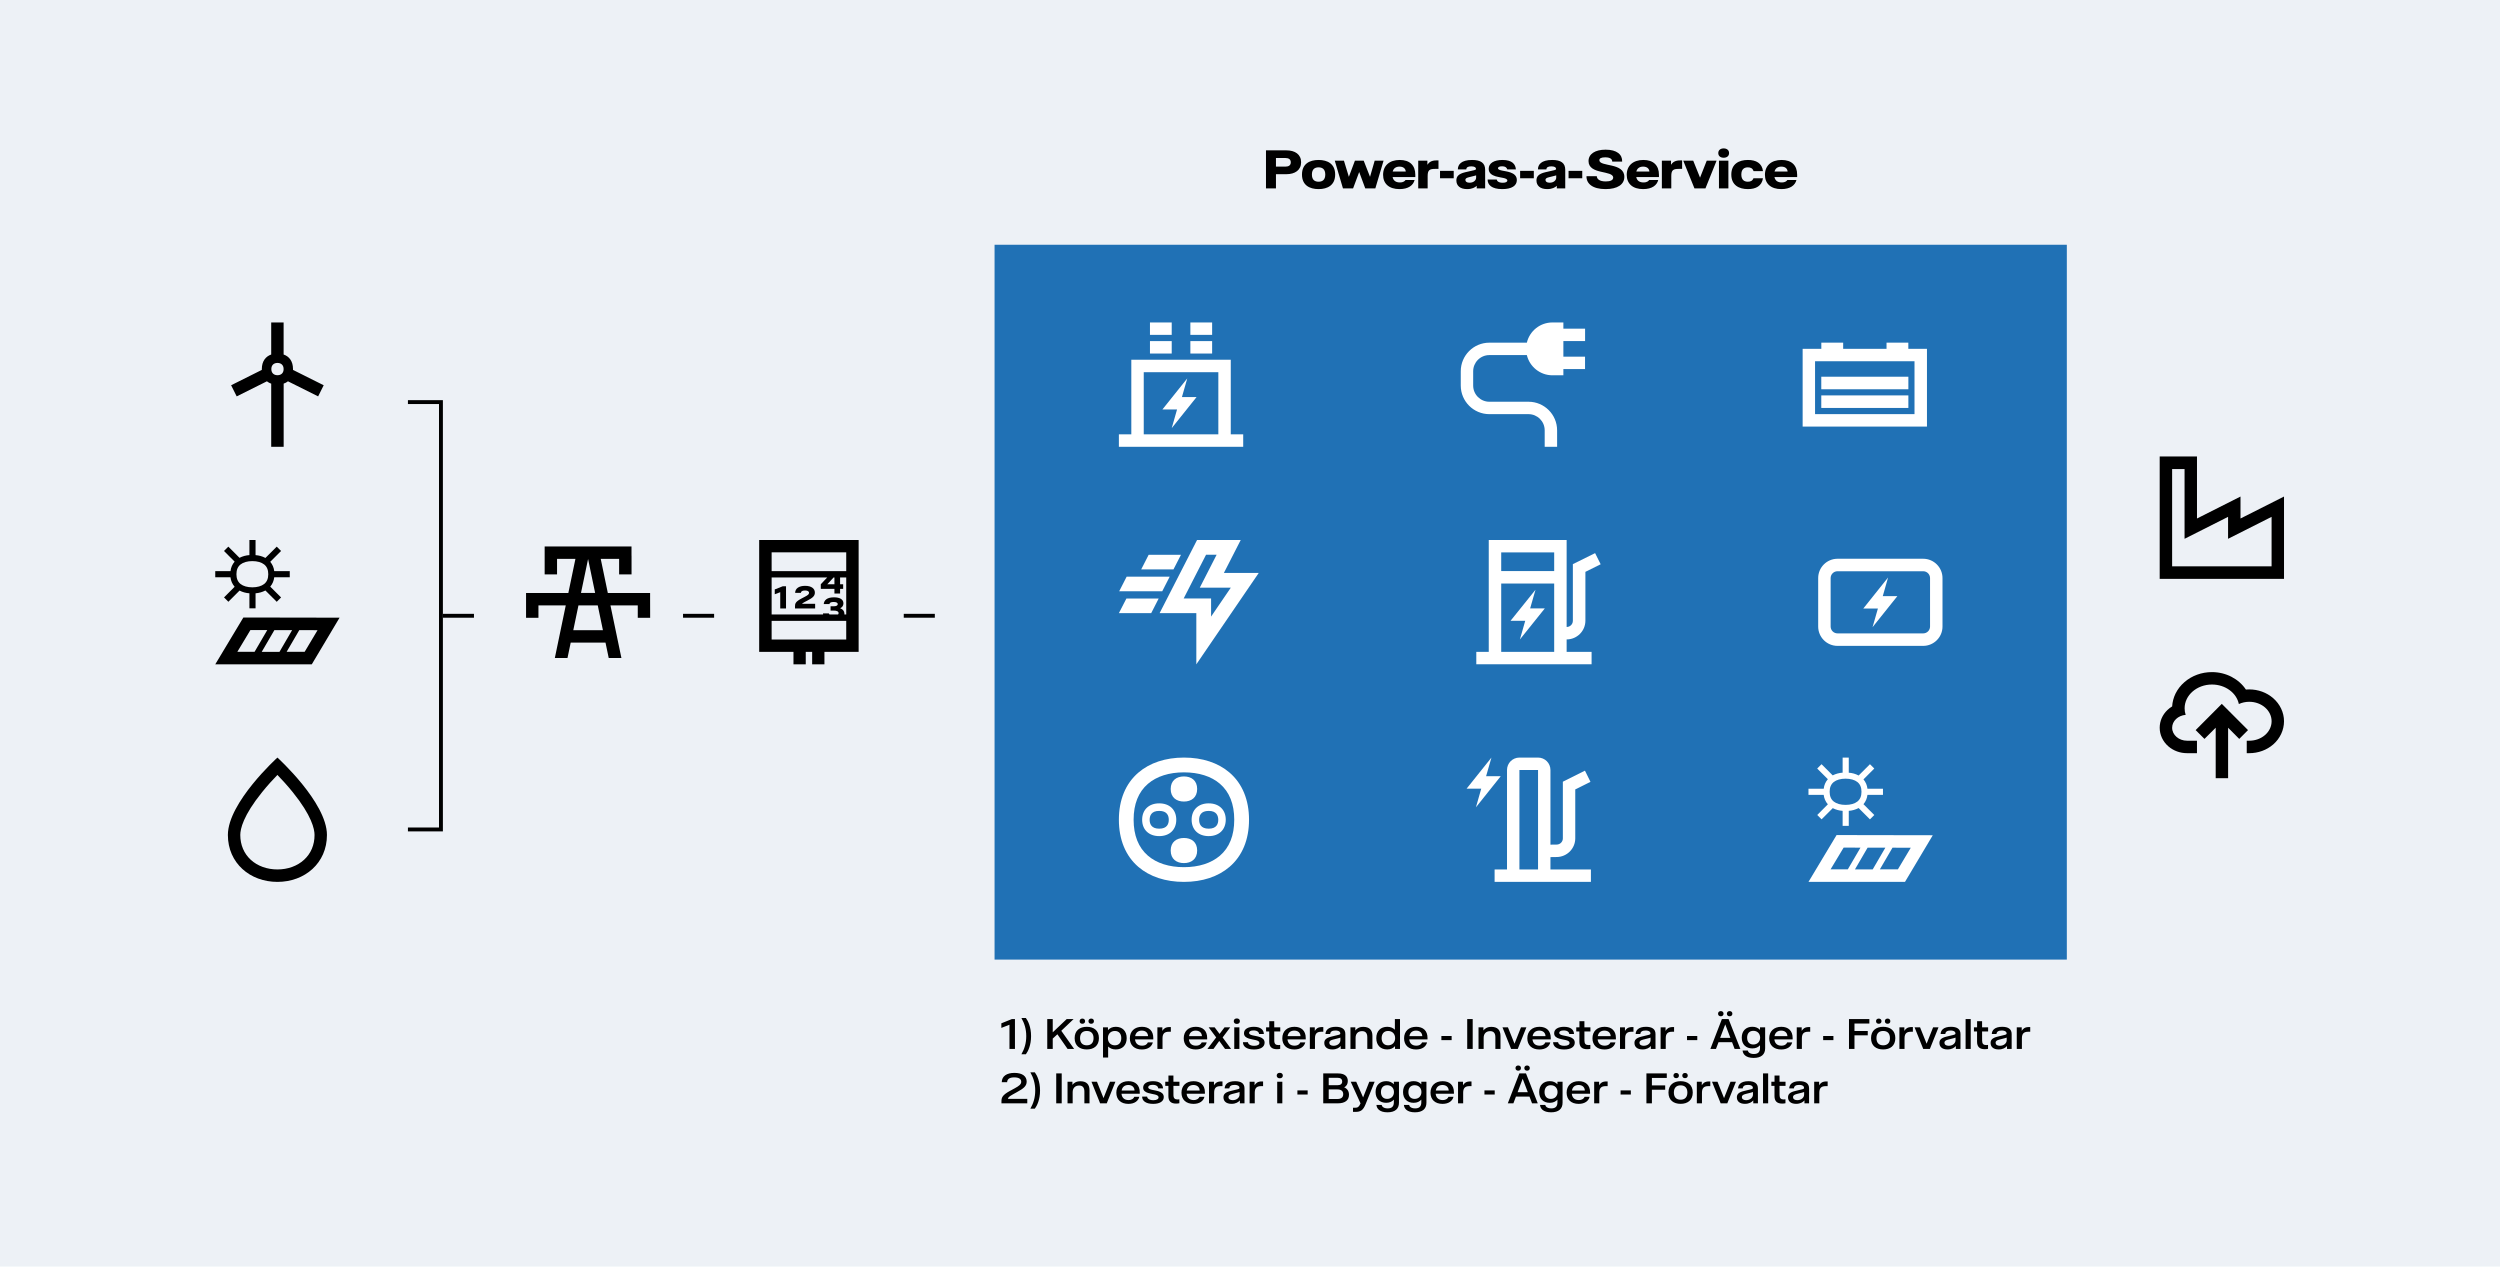 <svg width="1287" height="652" viewBox="0 0 1287 652" fill="none" xmlns="http://www.w3.org/2000/svg">
<rect width="1287" height="652" fill="#EDF1F6"/>
<path d="M519.675 540V527.533L515.495 529.165V526.8L520.958 524.6H522.498V540H519.675ZM525.857 542.75V542.658C527.342 540.055 528.314 537.14 528.314 533.418V533.382C528.314 529.66 527.342 526.745 525.857 524.142V524.05H528.112C529.285 525.608 530.789 528.798 530.789 533.308V533.492C530.789 538.002 529.285 541.192 528.112 542.75H525.857ZM549.594 540L544.351 532.447L541.949 534.665V540H539.126V524.6H541.949V531.438L549.154 524.6H552.711L546.349 530.65L552.967 540H549.594ZM557.202 527.038C556.377 527.038 555.79 526.543 555.79 525.7C555.79 524.875 556.377 524.362 557.202 524.362C558.027 524.362 558.614 524.875 558.614 525.7C558.614 526.543 558.027 527.038 557.202 527.038ZM561.749 527.038C560.924 527.038 560.337 526.543 560.337 525.7C560.337 524.875 560.924 524.362 561.749 524.362C562.574 524.362 563.16 524.875 563.16 525.7C563.16 526.543 562.574 527.038 561.749 527.038ZM559.475 540.257C555.919 540.257 553.224 538.423 553.224 534.427C553.224 530.448 555.919 528.597 559.475 528.597C563.032 528.597 565.727 530.448 565.727 534.427C565.727 538.423 563.032 540.257 559.475 540.257ZM559.475 538.13C561.565 538.13 562.959 536.957 562.959 534.427C562.959 531.897 561.565 530.742 559.475 530.742C557.385 530.742 556.01 531.897 556.01 534.427C556.01 536.957 557.385 538.13 559.475 538.13ZM567.83 544.4V528.872H570.378V530.32C571.313 529.257 572.633 528.597 574.412 528.597C577.748 528.597 580.022 530.723 580.022 534.427C580.022 538.148 577.712 540.257 574.393 540.257C572.633 540.257 571.35 539.633 570.47 538.753V544.4H567.83ZM573.935 538.13C576.007 538.13 577.235 536.718 577.235 534.427C577.235 532.153 576.007 530.742 573.935 530.742C571.772 530.742 570.342 532.263 570.342 534.445C570.342 536.627 571.772 538.13 573.935 538.13ZM593.711 534.335V535.068H584.306C584.526 537.25 585.919 538.313 587.917 538.313C589.696 538.313 590.576 537.488 590.906 536.627H593.472C592.977 538.717 591.071 540.275 587.844 540.275C584.012 540.275 581.647 538.093 581.647 534.518C581.647 530.907 584.067 528.597 587.899 528.597C591.492 528.597 593.711 530.65 593.711 534.335ZM584.379 533.4H591.016C590.961 531.732 589.806 530.558 587.807 530.558C585.937 530.558 584.691 531.567 584.379 533.4ZM595.824 540V528.872H598.373V530.705C599.033 529.623 599.913 528.725 602.113 528.725H602.754V531.145H601.728C599.546 531.145 598.464 532.043 598.464 534.537V540H595.824ZM621.447 534.335V535.068H612.042C612.262 537.25 613.655 538.313 615.654 538.313C617.432 538.313 618.312 537.488 618.642 536.627H621.209C620.714 538.717 618.807 540.275 615.58 540.275C611.749 540.275 609.384 538.093 609.384 534.518C609.384 530.907 611.804 528.597 615.635 528.597C619.229 528.597 621.447 530.65 621.447 534.335ZM612.115 533.4H618.752C618.697 531.732 617.542 530.558 615.544 530.558C613.674 530.558 612.427 531.567 612.115 533.4ZM621.565 540L626.093 534.06L622.225 528.872H625.305L627.835 532.263L630.383 528.872H633.317L629.412 534.078L633.775 540H630.658L627.67 535.875L624.7 540H621.565ZM636.718 527.112C635.783 527.112 635.142 526.598 635.142 525.7C635.142 524.82 635.783 524.288 636.718 524.288C637.653 524.288 638.295 524.82 638.295 525.7C638.295 526.598 637.653 527.112 636.718 527.112ZM635.398 540V528.872H638.038V540H635.398ZM645.536 540.275C641.631 540.275 639.871 538.625 639.871 536.535H642.456C642.475 537.268 643.281 538.387 645.683 538.387C647.553 538.387 648.341 537.69 648.341 536.902C648.341 535.325 645.206 535.38 642.951 534.665C641.503 534.207 640.403 533.455 640.403 531.915C640.403 529.862 642.346 528.597 645.5 528.597C649.056 528.597 650.56 530.192 650.633 532.3H648.176C648.085 531.328 647.278 530.467 645.298 530.467C643.721 530.467 643.025 531.035 643.025 531.713C643.025 533.162 646.251 533.052 648.58 533.877C649.936 534.372 651.018 535.16 651.018 536.755C651.018 538.9 649.056 540.275 645.536 540.275ZM657.339 540.128C654.68 540.128 653.397 538.845 653.397 536.278V530.998H651.784V528.872H653.415V525.7H655.982V528.872H659.08V530.998H655.982L656 535.747C656 537.378 656.715 538.002 658.109 538.002C658.457 538.002 658.805 537.965 659.044 537.928V539.945C658.604 540.055 657.999 540.128 657.339 540.128ZM672.193 534.335V535.068H662.788C663.008 537.25 664.401 538.313 666.4 538.313C668.178 538.313 669.058 537.488 669.388 536.627H671.955C671.46 538.717 669.553 540.275 666.326 540.275C662.495 540.275 660.13 538.093 660.13 534.518C660.13 530.907 662.55 528.597 666.381 528.597C669.975 528.597 672.193 530.65 672.193 534.335ZM662.861 533.4H669.498C669.443 531.732 668.288 530.558 666.29 530.558C664.42 530.558 663.173 531.567 662.861 533.4ZM674.307 540V528.872H676.855V530.705C677.515 529.623 678.395 528.725 680.595 528.725H681.237V531.145H680.21C678.028 531.145 676.947 532.043 676.947 534.537V540H674.307ZM685.905 540.257C683.136 540.257 681.743 538.882 681.743 536.902C681.743 535.563 682.385 534.372 685.281 533.675L689.04 532.758C689.773 532.575 689.993 532.392 689.993 531.988C689.993 531.31 689.37 530.503 687.445 530.503C685.666 530.503 684.86 531.163 684.768 532.3H682.366C682.385 530.485 683.741 528.597 687.683 528.597C690.781 528.597 692.578 529.733 692.578 532.318V540H690.195V538.478C689.461 539.358 688.105 540.257 685.905 540.257ZM686.51 538.368C688.526 538.368 690.03 537.085 690.03 535.508V534.17C689.773 534.28 689.553 534.353 688.948 534.5L686.271 535.178C684.86 535.527 684.31 536.003 684.31 536.792C684.31 537.727 685.098 538.368 686.51 538.368ZM695.211 540V528.872H697.723V530.485C698.493 529.513 699.611 528.633 701.866 528.633C704.909 528.633 706.523 530.21 706.523 533.253V540H703.883V533.932C703.883 531.823 702.929 530.833 701.188 530.833C699.153 530.833 697.851 532.117 697.851 534.262V540H695.211ZM714.123 540.257C710.786 540.257 708.513 538.148 708.513 534.445C708.513 530.723 710.823 528.597 714.159 528.597C715.919 528.597 717.203 529.22 718.083 530.118V524.6H720.723V540H718.156V538.552C717.239 539.615 715.919 540.257 714.123 540.257ZM714.599 538.13C716.763 538.13 718.211 536.608 718.211 534.427C718.211 532.245 716.763 530.742 714.599 530.742C712.509 530.742 711.263 532.153 711.263 534.427C711.263 536.718 712.509 538.13 714.599 538.13ZM734.885 534.335V535.068H725.48C725.7 537.25 727.093 538.313 729.091 538.313C730.87 538.313 731.75 537.488 732.08 536.627H734.646C734.151 538.717 732.245 540.275 729.018 540.275C725.186 540.275 722.821 538.093 722.821 534.518C722.821 530.907 725.241 528.597 729.073 528.597C732.666 528.597 734.885 530.65 734.885 534.335ZM725.553 533.4H732.19C732.135 531.732 730.98 530.558 728.981 530.558C727.111 530.558 725.865 531.567 725.553 533.4ZM742.022 535.453V533.327H747.302V535.453H742.022ZM755.323 540V524.6H758.146V540H755.323ZM761.146 540V528.872H763.658V530.485C764.428 529.513 765.546 528.633 767.801 528.633C770.845 528.633 772.458 530.21 772.458 533.253V540H769.818V533.932C769.818 531.823 768.865 530.833 767.123 530.833C765.088 530.833 763.786 532.117 763.786 534.262V540H761.146ZM777.923 540L773.468 528.872H776.292L779.665 537.305L783.002 528.872H785.788L781.333 540H777.923ZM798.328 534.335V535.068H788.923C789.143 537.25 790.536 538.313 792.535 538.313C794.313 538.313 795.193 537.488 795.523 536.627H798.09C797.595 538.717 795.688 540.275 792.461 540.275C788.63 540.275 786.265 538.093 786.265 534.518C786.265 530.907 788.685 528.597 792.516 528.597C796.11 528.597 798.328 530.65 798.328 534.335ZM788.996 533.4H795.633C795.578 531.732 794.423 530.558 792.425 530.558C790.555 530.558 789.308 531.567 788.996 533.4ZM805.208 540.275C801.303 540.275 799.543 538.625 799.543 536.535H802.128C802.146 537.268 802.953 538.387 805.355 538.387C807.225 538.387 808.013 537.69 808.013 536.902C808.013 535.325 804.878 535.38 802.623 534.665C801.175 534.207 800.075 533.455 800.075 531.915C800.075 529.862 802.018 528.597 805.171 528.597C808.728 528.597 810.231 530.192 810.305 532.3H807.848C807.756 531.328 806.95 530.467 804.97 530.467C803.393 530.467 802.696 531.035 802.696 531.713C802.696 533.162 805.923 533.052 808.251 533.877C809.608 534.372 810.69 535.16 810.69 536.755C810.69 538.9 808.728 540.275 805.208 540.275ZM817.01 540.128C814.352 540.128 813.069 538.845 813.069 536.278V530.998H811.455V528.872H813.087V525.7H815.654V528.872H818.752V530.998H815.654L815.672 535.747C815.672 537.378 816.387 538.002 817.78 538.002C818.129 538.002 818.477 537.965 818.715 537.928V539.945C818.275 540.055 817.67 540.128 817.01 540.128ZM831.865 534.335V535.068H822.46C822.68 537.25 824.073 538.313 826.072 538.313C827.85 538.313 828.73 537.488 829.06 536.627H831.627C831.132 538.717 829.225 540.275 825.998 540.275C822.167 540.275 819.802 538.093 819.802 534.518C819.802 530.907 822.222 528.597 826.053 528.597C829.647 528.597 831.865 530.65 831.865 534.335ZM822.533 533.4H829.17C829.115 531.732 827.96 530.558 825.962 530.558C824.092 530.558 822.845 531.567 822.533 533.4ZM833.979 540V528.872H836.527V530.705C837.187 529.623 838.067 528.725 840.267 528.725H840.909V531.145H839.882C837.7 531.145 836.619 532.043 836.619 534.537V540H833.979ZM845.577 540.257C842.808 540.257 841.415 538.882 841.415 536.902C841.415 535.563 842.057 534.372 844.953 533.675L848.712 532.758C849.445 532.575 849.665 532.392 849.665 531.988C849.665 531.31 849.042 530.503 847.117 530.503C845.338 530.503 844.532 531.163 844.44 532.3H842.038C842.057 530.485 843.413 528.597 847.355 528.597C850.453 528.597 852.25 529.733 852.25 532.318V540H849.867V538.478C849.133 539.358 847.777 540.257 845.577 540.257ZM846.182 538.368C848.198 538.368 849.702 537.085 849.702 535.508V534.17C849.445 534.28 849.225 534.353 848.62 534.5L845.943 535.178C844.532 535.527 843.982 536.003 843.982 536.792C843.982 537.727 844.77 538.368 846.182 538.368ZM854.883 540V528.872H857.431V530.705C858.091 529.623 858.971 528.725 861.171 528.725H861.813V531.145H860.786C858.604 531.145 857.523 532.043 857.523 534.537V540H854.883ZM868.479 535.453V533.327H873.759V535.453H868.479ZM885.868 523.188C885.043 523.188 884.457 522.693 884.457 521.85C884.457 521.025 885.043 520.512 885.868 520.512C886.693 520.512 887.28 521.025 887.28 521.85C887.28 522.693 886.693 523.188 885.868 523.188ZM890.415 523.188C889.59 523.188 889.003 522.693 889.003 521.85C889.003 521.025 889.59 520.512 890.415 520.512C891.24 520.512 891.827 521.025 891.827 521.85C891.827 522.693 891.24 523.188 890.415 523.188ZM892.982 540L891.662 536.517H884.695L883.375 540H880.497L886.437 524.6H889.865L895.933 540H892.982ZM885.538 534.28H890.8L888.178 527.387H888.142L885.538 534.28ZM902.775 544.62C898.686 544.62 897.238 542.658 897.091 540.825H899.786C899.896 541.522 900.648 542.603 902.885 542.603C904.993 542.603 906.056 541.632 906.056 539.487V538.093C905.121 539.12 903.875 539.725 902.115 539.725C898.87 539.725 896.651 537.708 896.651 534.17C896.651 530.595 898.925 528.578 902.133 528.578C903.856 528.578 905.085 529.183 906.056 530.192V528.872H908.696V539.67C908.696 542.787 906.716 544.62 902.775 544.62ZM902.61 537.708C904.736 537.708 906.111 536.26 906.111 534.188C906.111 532.098 904.718 530.668 902.628 530.668C900.63 530.668 899.42 531.97 899.42 534.188C899.42 536.407 900.63 537.708 902.61 537.708ZM922.851 534.335V535.068H913.446C913.666 537.25 915.06 538.313 917.058 538.313C918.836 538.313 919.716 537.488 920.046 536.627H922.613C922.118 538.717 920.211 540.275 916.985 540.275C913.153 540.275 910.788 538.093 910.788 534.518C910.788 530.907 913.208 528.597 917.04 528.597C920.633 528.597 922.851 530.65 922.851 534.335ZM913.52 533.4H920.156C920.101 531.732 918.946 530.558 916.948 530.558C915.078 530.558 913.831 531.567 913.52 533.4ZM924.965 540V528.872H927.513V530.705C928.173 529.623 929.053 528.725 931.253 528.725H931.895V531.145H930.868C928.687 531.145 927.605 532.043 927.605 534.537V540H924.965ZM938.561 535.453V533.327H943.841V535.453H938.561ZM962.349 526.91H954.685V530.76H961.524V532.997H954.685V540H951.862V524.6H962.349V526.91ZM967.188 527.038C966.363 527.038 965.777 526.543 965.777 525.7C965.777 524.875 966.363 524.362 967.188 524.362C968.013 524.362 968.6 524.875 968.6 525.7C968.6 526.543 968.013 527.038 967.188 527.038ZM971.735 527.038C970.91 527.038 970.323 526.543 970.323 525.7C970.323 524.875 970.91 524.362 971.735 524.362C972.56 524.362 973.147 524.875 973.147 525.7C973.147 526.543 972.56 527.038 971.735 527.038ZM969.462 540.257C965.905 540.257 963.21 538.423 963.21 534.427C963.21 530.448 965.905 528.597 969.462 528.597C973.018 528.597 975.713 530.448 975.713 534.427C975.713 538.423 973.018 540.257 969.462 540.257ZM969.462 538.13C971.552 538.13 972.945 536.957 972.945 534.427C972.945 531.897 971.552 530.742 969.462 530.742C967.372 530.742 965.997 531.897 965.997 534.427C965.997 536.957 967.372 538.13 969.462 538.13ZM977.816 540V528.872H980.365V530.705C981.025 529.623 981.905 528.725 984.105 528.725H984.746V531.145H983.72C981.538 531.145 980.456 532.043 980.456 534.537V540H977.816ZM990.082 540L985.627 528.872H988.45L991.823 537.305L995.16 528.872H997.947L993.492 540H990.082ZM1002.58 540.257C999.816 540.257 998.423 538.882 998.423 536.902C998.423 535.563 999.064 534.372 1001.96 533.675L1005.72 532.758C1006.45 532.575 1006.67 532.392 1006.67 531.988C1006.67 531.31 1006.05 530.503 1004.12 530.503C1002.35 530.503 1001.54 531.163 1001.45 532.3H999.046C999.064 530.485 1000.42 528.597 1004.36 528.597C1007.46 528.597 1009.26 529.733 1009.26 532.318V540H1006.87V538.478C1006.14 539.358 1004.78 540.257 1002.58 540.257ZM1003.19 538.368C1005.21 538.368 1006.71 537.085 1006.71 535.508V534.17C1006.45 534.28 1006.23 534.353 1005.63 534.5L1002.95 535.178C1001.54 535.527 1000.99 536.003 1000.99 536.792C1000.99 537.727 1001.78 538.368 1003.19 538.368ZM1011.89 540V524.6H1014.53V540H1011.89ZM1021.74 540.128C1019.08 540.128 1017.79 538.845 1017.79 536.278V530.998H1016.18V528.872H1017.81V525.7H1020.38V528.872H1023.48V530.998H1020.38L1020.4 535.747C1020.4 537.378 1021.11 538.002 1022.51 538.002C1022.85 538.002 1023.2 537.965 1023.44 537.928V539.945C1023 540.055 1022.4 540.128 1021.74 540.128ZM1028.92 540.257C1026.16 540.257 1024.76 538.882 1024.76 536.902C1024.76 535.563 1025.4 534.372 1028.3 533.675L1032.06 532.758C1032.79 532.575 1033.01 532.392 1033.01 531.988C1033.01 531.31 1032.39 530.503 1030.46 530.503C1028.69 530.503 1027.88 531.163 1027.79 532.3H1025.39C1025.4 530.485 1026.76 528.597 1030.7 528.597C1033.8 528.597 1035.6 529.733 1035.6 532.318V540H1033.21V538.478C1032.48 539.358 1031.12 540.257 1028.92 540.257ZM1029.53 538.368C1031.55 538.368 1033.05 537.085 1033.05 535.508V534.17C1032.79 534.28 1032.57 534.353 1031.97 534.5L1029.29 535.178C1027.88 535.527 1027.33 536.003 1027.33 536.792C1027.33 537.727 1028.12 538.368 1029.53 538.368ZM1038.23 540V528.872H1040.78V530.705C1041.44 529.623 1042.32 528.725 1044.52 528.725H1045.16V531.145H1044.13C1041.95 531.145 1040.87 532.043 1040.87 534.537V540H1038.23ZM515.55 568V567.065C515.55 565.103 515.898 563.802 519.877 561.62L522.443 560.227C524.607 559.035 525.725 558.21 525.725 556.872C525.725 555.423 524.46 554.635 522.132 554.635C519.528 554.635 518.538 555.625 518.465 557.128H515.697C515.752 553.975 518.3 552.325 522.242 552.325C526.403 552.325 528.53 554.14 528.53 556.798C528.53 559.09 526.953 560.355 523.543 562.207L521.27 563.472C519.18 564.627 518.942 565.177 518.905 565.69H528.842V568H515.55ZM530.476 570.75V570.658C531.961 568.055 532.933 565.14 532.933 561.418V561.382C532.933 557.66 531.961 554.745 530.476 552.142V552.05H532.731C533.905 553.608 535.408 556.798 535.408 561.308V561.492C535.408 566.002 533.905 569.192 532.731 570.75H530.476ZM543.745 568V552.6H546.568V568H543.745ZM549.568 568V556.872H552.08V558.485C552.85 557.513 553.968 556.633 556.223 556.633C559.267 556.633 560.88 558.21 560.88 561.253V568H558.24V561.932C558.24 559.823 557.287 558.833 555.545 558.833C553.51 558.833 552.208 560.117 552.208 562.262V568H549.568ZM566.345 568L561.89 556.872H564.714L568.087 565.305L571.424 556.872H574.21L569.755 568H566.345ZM586.75 562.335V563.068H577.345C577.565 565.25 578.958 566.313 580.956 566.313C582.735 566.313 583.615 565.488 583.945 564.627H586.511C586.016 566.717 584.11 568.275 580.883 568.275C577.051 568.275 574.686 566.093 574.686 562.518C574.686 558.907 577.106 556.597 580.938 556.597C584.531 556.597 586.75 558.65 586.75 562.335ZM577.418 561.4H584.055C584 559.732 582.845 558.558 580.846 558.558C578.976 558.558 577.73 559.567 577.418 561.4ZM593.63 568.275C589.725 568.275 587.965 566.625 587.965 564.535H590.55C590.568 565.268 591.375 566.387 593.777 566.387C595.647 566.387 596.435 565.69 596.435 564.902C596.435 563.325 593.3 563.38 591.045 562.665C589.597 562.207 588.497 561.455 588.497 559.915C588.497 557.862 590.44 556.597 593.593 556.597C597.15 556.597 598.653 558.192 598.727 560.3H596.27C596.178 559.328 595.372 558.467 593.392 558.467C591.815 558.467 591.118 559.035 591.118 559.713C591.118 561.162 594.345 561.052 596.673 561.877C598.03 562.372 599.112 563.16 599.112 564.755C599.112 566.9 597.15 568.275 593.63 568.275ZM605.432 568.128C602.774 568.128 601.491 566.845 601.491 564.278V558.998H599.877V556.872H601.509V553.7H604.076V556.872H607.174V558.998H604.076L604.094 563.747C604.094 565.378 604.809 566.002 606.202 566.002C606.551 566.002 606.899 565.965 607.137 565.928V567.945C606.697 568.055 606.092 568.128 605.432 568.128ZM620.287 562.335V563.068H610.882C611.102 565.25 612.495 566.313 614.494 566.313C616.272 566.313 617.152 565.488 617.482 564.627H620.049C619.554 566.717 617.647 568.275 614.42 568.275C610.589 568.275 608.224 566.093 608.224 562.518C608.224 558.907 610.644 556.597 614.475 556.597C618.069 556.597 620.287 558.65 620.287 562.335ZM610.955 561.4H617.592C617.537 559.732 616.382 558.558 614.384 558.558C612.514 558.558 611.267 559.567 610.955 561.4ZM622.4 568V556.872H624.949V558.705C625.609 557.623 626.489 556.725 628.689 556.725H629.33V559.145H628.304C626.122 559.145 625.04 560.043 625.04 562.537V568H622.4ZM633.999 568.257C631.23 568.257 629.837 566.882 629.837 564.902C629.837 563.563 630.479 562.372 633.375 561.675L637.134 560.758C637.867 560.575 638.087 560.392 638.087 559.988C638.087 559.31 637.464 558.503 635.539 558.503C633.76 558.503 632.954 559.163 632.862 560.3H630.46C630.479 558.485 631.835 556.597 635.777 556.597C638.875 556.597 640.672 557.733 640.672 560.318V568H638.289V566.478C637.555 567.358 636.199 568.257 633.999 568.257ZM634.604 566.368C636.62 566.368 638.124 565.085 638.124 563.508V562.17C637.867 562.28 637.647 562.353 637.042 562.5L634.365 563.178C632.954 563.527 632.404 564.003 632.404 564.792C632.404 565.727 633.192 566.368 634.604 566.368ZM643.305 568V556.872H645.853V558.705C646.513 557.623 647.393 556.725 649.593 556.725H650.235V559.145H649.208C647.026 559.145 645.945 560.043 645.945 562.537V568H643.305ZM658.826 555.112C657.891 555.112 657.249 554.598 657.249 553.7C657.249 552.82 657.891 552.288 658.826 552.288C659.761 552.288 660.403 552.82 660.403 553.7C660.403 554.598 659.761 555.112 658.826 555.112ZM657.506 568V556.872H660.146V568H657.506ZM667.901 563.453V561.327H673.181V563.453H667.901ZM692 559.768C693.614 560.465 694.457 561.785 694.457 563.6C694.457 566.387 692.459 568 688.682 568H681.202V552.6H688.829C692.074 552.6 693.852 553.993 693.852 556.505C693.852 558.008 693.21 559.127 692 559.768ZM688.517 554.837H684.025V558.668H688.517C690.167 558.668 690.955 557.972 690.955 556.762C690.955 555.533 690.167 554.837 688.517 554.837ZM688.48 565.763C690.515 565.763 691.487 564.847 691.487 563.307C691.487 561.73 690.515 560.832 688.48 560.832H684.025V565.763H688.48ZM696.525 572.4V570.273H697.551C698.981 570.273 699.605 569.815 700.32 568.183L700.393 568L695.351 556.872H698.175L701.731 564.957L704.921 556.872H707.671L702.996 568.458C701.731 571.612 700.375 572.4 697.735 572.4H696.525ZM714.271 572.62C710.182 572.62 708.734 570.658 708.587 568.825H711.282C711.392 569.522 712.144 570.603 714.381 570.603C716.489 570.603 717.552 569.632 717.552 567.487V566.093C716.617 567.12 715.371 567.725 713.611 567.725C710.366 567.725 708.147 565.708 708.147 562.17C708.147 558.595 710.421 556.578 713.629 556.578C715.352 556.578 716.581 557.183 717.552 558.192V556.872H720.192V567.67C720.192 570.787 718.212 572.62 714.271 572.62ZM714.106 565.708C716.232 565.708 717.607 564.26 717.607 562.188C717.607 560.098 716.214 558.668 714.124 558.668C712.126 558.668 710.916 559.97 710.916 562.188C710.916 564.407 712.126 565.708 714.106 565.708ZM728.407 572.62C724.319 572.62 722.871 570.658 722.724 568.825H725.419C725.529 569.522 726.281 570.603 728.517 570.603C730.626 570.603 731.689 569.632 731.689 567.487V566.093C730.754 567.12 729.507 567.725 727.747 567.725C724.502 567.725 722.284 565.708 722.284 562.17C722.284 558.595 724.557 556.578 727.766 556.578C729.489 556.578 730.717 557.183 731.689 558.192V556.872H734.329V567.67C734.329 570.787 732.349 572.62 728.407 572.62ZM728.242 565.708C730.369 565.708 731.744 564.26 731.744 562.188C731.744 560.098 730.351 558.668 728.261 558.668C726.262 558.668 725.052 559.97 725.052 562.188C725.052 564.407 726.262 565.708 728.242 565.708ZM748.484 562.335V563.068H739.079C739.299 565.25 740.693 566.313 742.691 566.313C744.469 566.313 745.349 565.488 745.679 564.627H748.246C747.751 566.717 745.844 568.275 742.617 568.275C738.786 568.275 736.421 566.093 736.421 562.518C736.421 558.907 738.841 556.597 742.672 556.597C746.266 556.597 748.484 558.65 748.484 562.335ZM739.152 561.4H745.789C745.734 559.732 744.579 558.558 742.581 558.558C740.711 558.558 739.464 559.567 739.152 561.4ZM750.598 568V556.872H753.146V558.705C753.806 557.623 754.686 556.725 756.886 556.725H757.528V559.145H756.501C754.319 559.145 753.238 560.043 753.238 562.537V568H750.598ZM764.194 563.453V561.327H769.474V563.453H764.194ZM781.583 551.188C780.758 551.188 780.172 550.693 780.172 549.85C780.172 549.025 780.758 548.512 781.583 548.512C782.408 548.512 782.995 549.025 782.995 549.85C782.995 550.693 782.408 551.188 781.583 551.188ZM786.13 551.188C785.305 551.188 784.718 550.693 784.718 549.85C784.718 549.025 785.305 548.512 786.13 548.512C786.955 548.512 787.542 549.025 787.542 549.85C787.542 550.693 786.955 551.188 786.13 551.188ZM788.697 568L787.377 564.517H780.41L779.09 568H776.212L782.152 552.6H785.58L791.648 568H788.697ZM781.253 562.28H786.515L783.893 555.387H783.857L781.253 562.28ZM798.489 572.62C794.401 572.62 792.953 570.658 792.806 568.825H795.501C795.611 569.522 796.363 570.603 798.599 570.603C800.708 570.603 801.771 569.632 801.771 567.487V566.093C800.836 567.12 799.589 567.725 797.829 567.725C794.584 567.725 792.366 565.708 792.366 562.17C792.366 558.595 794.639 556.578 797.848 556.578C799.571 556.578 800.799 557.183 801.771 558.192V556.872H804.411V567.67C804.411 570.787 802.431 572.62 798.489 572.62ZM798.324 565.708C800.451 565.708 801.826 564.26 801.826 562.188C801.826 560.098 800.433 558.668 798.343 558.668C796.344 558.668 795.134 559.97 795.134 562.188C795.134 564.407 796.344 565.708 798.324 565.708ZM818.566 562.335V563.068H809.161C809.381 565.25 810.775 566.313 812.773 566.313C814.551 566.313 815.431 565.488 815.761 564.627H818.328C817.833 566.717 815.926 568.275 812.7 568.275C808.868 568.275 806.503 566.093 806.503 562.518C806.503 558.907 808.923 556.597 812.755 556.597C816.348 556.597 818.566 558.65 818.566 562.335ZM809.235 561.4H815.871C815.816 559.732 814.661 558.558 812.663 558.558C810.793 558.558 809.546 559.567 809.235 561.4ZM820.68 568V556.872H823.228V558.705C823.888 557.623 824.768 556.725 826.968 556.725H827.61V559.145H826.583C824.401 559.145 823.32 560.043 823.32 562.537V568H820.68ZM834.276 563.453V561.327H839.556V563.453H834.276ZM858.064 554.91H850.4V558.76H857.239V560.997H850.4V568H847.577V552.6H858.064V554.91ZM862.903 555.038C862.078 555.038 861.491 554.543 861.491 553.7C861.491 552.875 862.078 552.362 862.903 552.362C863.728 552.362 864.315 552.875 864.315 553.7C864.315 554.543 863.728 555.038 862.903 555.038ZM867.45 555.038C866.625 555.038 866.038 554.543 866.038 553.7C866.038 552.875 866.625 552.362 867.45 552.362C868.275 552.362 868.861 552.875 868.861 553.7C868.861 554.543 868.275 555.038 867.45 555.038ZM865.176 568.257C861.62 568.257 858.925 566.423 858.925 562.427C858.925 558.448 861.62 556.597 865.176 556.597C868.733 556.597 871.428 558.448 871.428 562.427C871.428 566.423 868.733 568.257 865.176 568.257ZM865.176 566.13C867.266 566.13 868.66 564.957 868.66 562.427C868.66 559.897 867.266 558.742 865.176 558.742C863.086 558.742 861.711 559.897 861.711 562.427C861.711 564.957 863.086 566.13 865.176 566.13ZM873.531 568V556.872H876.08V558.705C876.74 557.623 877.62 556.725 879.82 556.725H880.461V559.145H879.435C877.253 559.145 876.171 560.043 876.171 562.537V568H873.531ZM885.797 568L881.342 556.872H884.165L887.538 565.305L890.875 556.872H893.662L889.207 568H885.797ZM898.299 568.257C895.531 568.257 894.138 566.882 894.138 564.902C894.138 563.563 894.779 562.372 897.676 561.675L901.434 560.758C902.168 560.575 902.388 560.392 902.388 559.988C902.388 559.31 901.764 558.503 899.839 558.503C898.061 558.503 897.254 559.163 897.163 560.3H894.761C894.779 558.485 896.136 556.597 900.078 556.597C903.176 556.597 904.973 557.733 904.973 560.318V568H902.589V566.478C901.856 567.358 900.499 568.257 898.299 568.257ZM898.904 566.368C900.921 566.368 902.424 565.085 902.424 563.508V562.17C902.168 562.28 901.948 562.353 901.343 562.5L898.666 563.178C897.254 563.527 896.704 564.003 896.704 564.792C896.704 565.727 897.493 566.368 898.904 566.368ZM907.605 568V552.6H910.245V568H907.605ZM917.45 568.128C914.792 568.128 913.508 566.845 913.508 564.278V558.998H911.895V556.872H913.527V553.7H916.093V556.872H919.192V558.998H916.093L916.112 563.747C916.112 565.378 916.827 566.002 918.22 566.002C918.568 566.002 918.917 565.965 919.155 565.928V567.945C918.715 568.055 918.11 568.128 917.45 568.128ZM924.639 568.257C921.871 568.257 920.477 566.882 920.477 564.902C920.477 563.563 921.119 562.372 924.016 561.675L927.774 560.758C928.507 560.575 928.727 560.392 928.727 559.988C928.727 559.31 928.104 558.503 926.179 558.503C924.401 558.503 923.594 559.163 923.502 560.3H921.101C921.119 558.485 922.476 556.597 926.417 556.597C929.516 556.597 931.312 557.733 931.312 560.318V568H928.929V566.478C928.196 567.358 926.839 568.257 924.639 568.257ZM925.244 566.368C927.261 566.368 928.764 565.085 928.764 563.508V562.17C928.507 562.28 928.287 562.353 927.682 562.5L925.006 563.178C923.594 563.527 923.044 564.003 923.044 564.792C923.044 565.727 923.832 566.368 925.244 566.368ZM933.945 568V556.872H936.494V558.705C937.154 557.623 938.034 556.725 940.234 556.725H940.875V559.145H939.849C937.667 559.145 936.585 560.043 936.585 562.537V568H933.945Z" fill="black"/>
<path d="M163.773 204.061L166.64 198.327L150.838 190.426C150.838 190.291 150.838 190.155 150.838 189.997C150.838 185.934 148.851 183.473 146.007 182.502V166H139.618V182.502C136.773 183.496 134.787 185.956 134.787 189.997C134.787 190.133 134.787 190.291 134.787 190.426L118.984 198.327L121.851 204.061L137.406 196.296C138.06 196.815 138.828 197.244 139.618 197.515V230H146.029V197.492C146.842 197.221 147.587 196.815 148.242 196.296L163.773 204.061ZM142.846 193.158C141.108 193.158 139.686 192.164 139.686 189.997C139.686 187.83 141.108 186.837 142.846 186.837C144.584 186.837 146.007 187.83 146.007 189.997C146.007 192.164 144.607 193.158 142.846 193.158Z" fill="black"/>
<g clip-path="url(#clip0_520_147)">
<path d="M120.791 302.065L115.327 307.551L117.562 309.786L123.319 304.029C124.899 304.842 126.638 305.316 128.398 305.429V313.172H131.559V305.429C133.342 305.293 135.058 304.796 136.638 303.984L142.463 309.808L144.698 307.573L139.121 301.997C140.273 300.643 140.973 298.972 141.176 297.189H149.167V294.028H141.176C140.995 292.267 140.273 290.597 139.121 289.22L144.698 283.644L142.463 281.409L136.638 287.233C135.058 286.398 133.342 285.901 131.559 285.788V278H128.398V285.766C126.615 285.879 124.877 286.353 123.296 287.165L117.54 281.409L115.305 283.644L120.791 289.129C119.594 290.507 118.849 292.2 118.669 294.028H110.812V297.189H118.646C118.849 298.972 119.594 300.688 120.791 302.065ZM123.838 290.574C125.238 289.468 127.383 288.859 129.911 288.859C132.439 288.859 134.584 289.468 135.984 290.574C137.406 291.703 138.106 293.351 138.106 295.608C138.106 297.866 137.406 299.514 135.984 300.643C134.584 301.749 132.439 302.358 129.911 302.358C127.383 302.358 125.238 301.749 123.838 300.643C122.416 299.514 121.716 297.866 121.716 295.608C121.716 293.351 122.416 291.703 123.838 290.574Z" fill="black"/>
<path d="M125.283 317.89L110.812 342H160.5L174.812 317.98L125.283 317.89ZM150.386 324.392L143.885 335.566H134.742L141.244 324.392H150.386ZM128.918 324.346L137.586 324.369L131.062 335.544H122.19L128.918 324.346ZM156.843 335.544H147.565L154.066 324.392L163.48 324.414L156.843 335.544Z" fill="black"/>
</g>
<g clip-path="url(#clip1_520_147)">
<path d="M142.812 398.94C145.039 401.242 147.895 404.313 150.705 407.812C160.465 419.889 161.926 426.797 161.926 429.845C161.926 434.969 160.06 439.394 156.529 442.622C152.999 445.85 148.164 447.589 142.812 447.589C137.461 447.589 132.581 445.828 129.096 442.622C125.61 439.417 123.699 434.969 123.699 429.845C123.699 426.797 125.16 419.889 134.92 407.812C137.73 404.313 140.586 401.22 142.812 398.94ZM142.812 390C142.812 390 117.312 413.094 117.312 429.845C117.312 444.338 128.736 454 142.812 454C156.889 454 168.312 444.338 168.312 429.845C168.312 413.094 142.812 390 142.812 390Z" fill="black"/>
</g>
<g clip-path="url(#clip2_520_147)">
<path d="M1175.81 298H1111.81V235H1131.01V266.926L1153.41 255.619V266.926L1175.81 255.619V298ZM1118.21 291.539H1169.41V266.074L1147.01 277.381V266.074L1124.61 277.381V241.462H1118.21V291.539Z" fill="black"/>
</g>
<path d="M1170.21 359.398C1166.87 356.496 1162.49 354.91 1157.89 354.91C1157.32 354.91 1156.76 354.932 1156.19 354.978C1152.56 349.537 1146.01 346 1138.7 346C1133.39 346 1128.38 347.836 1124.57 351.146C1122.6 352.847 1121.07 354.819 1119.96 357.063C1118.95 359.149 1118.36 361.371 1118.22 363.66C1117.34 364.182 1116.55 364.794 1115.81 365.497C1113.23 367.945 1111.81 371.21 1111.81 374.656C1111.81 378.283 1113.44 381.774 1116.28 384.223C1118.9 386.49 1122.31 387.736 1125.9 387.736H1131V381.321H1125.9C1121.66 381.321 1118.22 378.328 1118.22 374.656C1118.22 371.187 1121.27 368.33 1125.18 368.013C1124.82 366.948 1124.64 365.814 1124.64 364.635C1124.64 357.879 1130.93 352.393 1138.72 352.393C1145.63 352.393 1151.39 356.723 1152.56 362.436C1154.16 361.711 1155.97 361.28 1157.91 361.28C1164.28 361.28 1169.42 365.769 1169.42 371.3C1169.42 376.832 1164.28 381.321 1157.91 381.321H1156.62V387.736H1157.91C1162.52 387.736 1166.9 386.15 1170.24 383.248C1173.78 380.165 1175.81 375.812 1175.81 371.3C1175.81 366.789 1173.76 362.481 1170.21 359.398ZM1157.28 375.857L1152.76 380.391L1147.03 374.633V400.613H1140.64V374.633L1134.86 380.391L1130.32 375.857L1143.78 362.345L1157.28 375.857Z" fill="black"/>
<g clip-path="url(#clip3_520_147)">
<path d="M334.677 308.468V305.268H312.908L309.258 287.713H318.722V295.69H325.122V286.113H325.1V281.313H280.39V286.113V295.69H286.767V287.713H296.232L292.582 305.268H270.812V318.045H277.19V311.668H291.252L285.618 338.8H292.131L293.798 330.823H311.714L313.382 338.8H319.917L314.26 311.668H328.322V318.045H334.7L334.677 308.468ZM302.745 287.78L306.373 305.245H299.094L302.745 287.78ZM310.384 324.423H295.128L297.787 311.668H307.725L310.384 324.423Z" fill="black"/>
</g>
<line x1="351.625" y1="317" x2="367.625" y2="317" stroke="black" stroke-width="2"/>
<path d="M401.662 304.864L398.84 305.925V303.442L402.948 301.817H404.642V313.24H401.662V304.864Z" fill="black"/>
<path d="M409.247 312.291C409.247 310.666 409.541 309.718 412.701 308.07L414.372 307.189C415.794 306.444 416.494 305.993 416.494 305.203C416.494 304.368 415.681 303.984 414.417 303.984C412.814 303.984 412.34 304.571 412.295 305.225H409.337C409.383 302.832 411.437 301.591 414.484 301.591C417.69 301.591 419.496 302.968 419.496 305.09C419.496 306.964 418.096 307.912 415.478 309.266L414.123 309.966C413.04 310.531 412.972 310.711 412.949 310.847H419.632V313.239H409.27V312.291H409.247Z" fill="black"/>
<path d="M390.826 278V335.566H408.48V342H414.801V335.566H418.097V342H424.418V335.566H442.026V278H390.826ZM435.637 284.344V294.006H397.237V284.344H435.637ZM432.522 313.127C433.651 312.607 434.193 311.727 434.193 310.598C434.193 308.589 432.387 307.505 429.316 307.505C425.546 307.505 424.215 309.153 424.057 310.982H426.991C427.082 310.305 427.668 309.898 429.113 309.898C430.558 309.898 431.28 310.305 431.28 311.005C431.28 311.704 430.536 312.111 429.204 312.111H427.578V314.323H429.204C430.829 314.323 431.709 314.797 431.709 315.632C431.709 315.903 431.597 316.152 431.416 316.332H427.036C426.878 316.174 426.743 315.994 426.675 315.768H423.673C423.673 315.949 423.695 316.152 423.74 316.332H397.237V297.279H425.84L422.544 300.778V303.149H429.565V305.541H432.477V303.149H434.057V300.778H432.477V297.279H435.637V316.332H434.689C434.712 316.219 434.712 316.084 434.712 315.971C434.689 314.639 433.989 313.691 432.522 313.127ZM429.136 297.279H429.565V300.778H425.885L429.136 297.279ZM397.237 329.223V319.628H435.637V329.223H397.237Z" fill="black"/>
<line x1="465.25" y1="317" x2="481.25" y2="317" stroke="black" stroke-width="2"/>
<rect x="210" y="206" width="16" height="2" fill="black"/>
<rect x="210" y="426" width="16" height="2" fill="black"/>
<rect width="2" height="222" transform="translate(226 206)" fill="black"/>
<rect x="228" y="316" width="16" height="2" fill="black"/>
<path d="M651.728 97V77.4H662.252C666.662 77.4 669.812 79.477 669.812 83.513C669.812 87.573 666.662 89.673 662.252 89.673H656.862V97H651.728ZM656.862 85.777H661.738C663.465 85.777 664.492 85.077 664.492 83.56C664.492 82.067 663.465 81.343 661.738 81.343H656.862V85.777ZM678.8 97.35C674.11 97.35 670.26 95.297 670.26 89.86C670.26 84.4 674.11 82.347 678.8 82.347C683.49 82.347 687.34 84.4 687.34 89.86C687.34 95.297 683.49 97.35 678.8 97.35ZM678.8 93.547C680.666 93.547 682.253 92.683 682.253 89.86C682.253 87.013 680.666 86.15 678.8 86.15C676.933 86.15 675.37 87.013 675.37 89.86C675.37 92.683 676.933 93.547 678.8 93.547ZM691.359 97L687.135 82.697H691.849L694.392 91.027L697.519 82.697H702.022L705.289 91.027L707.692 82.697H712.265L708.019 97H702.839L699.712 88.553L696.562 97H691.359ZM728.604 90V91.143H716.914C717.31 93.15 718.757 93.92 720.67 93.92C722.63 93.92 723.284 93.08 723.564 92.66H728.23C727.577 95.343 725.08 97.35 720.46 97.35C715.07 97.35 712.014 94.55 712.014 90C712.014 85.287 715.257 82.347 720.6 82.347C725.71 82.347 728.604 85.077 728.604 90ZM716.96 88.297H723.68C723.61 87.107 722.77 85.777 720.484 85.777C718.664 85.777 717.404 86.593 716.96 88.297ZM730.101 97V82.697H734.814V84.82C735.654 83.607 736.751 82.58 739.504 82.58H740.531V86.943H738.898C735.981 86.943 734.954 87.48 734.954 90.653V97H730.101ZM741.325 91.773V87.947H748.371V91.773H741.325ZM755.289 97.35C751.579 97.35 749.736 95.53 749.736 92.893C749.736 90.957 750.716 89.51 754.286 88.67L758.976 87.597C759.653 87.433 759.839 87.27 759.839 86.92C759.839 86.22 759.163 85.637 757.389 85.637C755.639 85.637 754.893 86.197 754.846 87.2H750.506C750.483 84.797 752.186 82.347 757.809 82.347C762.336 82.347 764.553 83.933 764.553 87.387V97H760.213V95.67C759.373 96.44 757.903 97.35 755.289 97.35ZM756.526 94.06C758.556 94.06 759.909 92.87 759.909 91.447V90.28L758.883 90.56L756.106 91.26C754.753 91.587 754.379 92.03 754.379 92.637C754.379 93.477 755.079 94.06 756.526 94.06ZM773.355 97.35C767.895 97.35 765.819 95.157 765.819 92.427H770.532C770.579 93.08 771.302 94.083 773.612 94.083C775.175 94.083 775.969 93.617 775.969 92.94C775.969 91.517 772.632 91.563 769.972 90.77C767.942 90.14 766.379 89.09 766.379 86.897C766.379 84.003 769.155 82.347 773.495 82.347C778.535 82.347 780.192 84.633 780.379 87.2H775.922C775.759 86.407 775.082 85.613 773.192 85.613C771.839 85.613 771.162 86.033 771.162 86.593C771.162 87.947 774.825 87.807 777.649 88.81C779.399 89.44 780.869 90.537 780.869 92.707C780.869 95.6 778.255 97.35 773.355 97.35ZM782.559 91.773V87.947H789.606V91.773H782.559ZM796.524 97.35C792.814 97.35 790.97 95.53 790.97 92.893C790.97 90.957 791.95 89.51 795.52 88.67L800.21 87.597C800.887 87.433 801.074 87.27 801.074 86.92C801.074 86.22 800.397 85.637 798.624 85.637C796.874 85.637 796.127 86.197 796.08 87.2H791.74C791.717 84.797 793.42 82.347 799.044 82.347C803.57 82.347 805.787 83.933 805.787 87.387V97H801.447V95.67C800.607 96.44 799.137 97.35 796.524 97.35ZM797.76 94.06C799.79 94.06 801.144 92.87 801.144 91.447V90.28L800.117 90.56L797.34 91.26C795.987 91.587 795.614 92.03 795.614 92.637C795.614 93.477 796.314 94.06 797.76 94.06ZM807.496 91.773V87.947H814.543V91.773H807.496ZM826.525 97.35C819.805 97.35 816.608 94.503 816.725 90.7H822.045C822.045 92.03 823.258 93.407 826.665 93.407C829.115 93.407 830.468 92.707 830.468 91.447C830.468 87.55 817.775 90.047 817.775 82.93C817.775 79.29 821.111 77.05 826.571 77.05C832.358 77.05 835.228 79.547 835.088 83.187H829.978C829.955 81.973 829.091 80.993 826.338 80.993C824.355 80.993 823.351 81.507 823.351 82.463C823.351 86.01 836.208 83.537 836.208 91.05C836.208 94.97 832.685 97.35 826.525 97.35ZM854.029 90V91.143H842.339C842.736 93.15 844.183 93.92 846.096 93.92C848.056 93.92 848.709 93.08 848.989 92.66H853.656C853.003 95.343 850.506 97.35 845.886 97.35C840.496 97.35 837.439 94.55 837.439 90C837.439 85.287 840.683 82.347 846.026 82.347C851.136 82.347 854.029 85.077 854.029 90ZM842.386 88.297H849.106C849.036 87.107 848.196 85.777 845.909 85.777C844.089 85.777 842.829 86.593 842.386 88.297ZM855.527 97V82.697H860.24V84.82C861.08 83.607 862.177 82.58 864.93 82.58H865.957V86.943H864.323C861.407 86.943 860.38 87.48 860.38 90.653V97H855.527ZM872.313 97L866.527 82.697H871.66L875.183 91.447L878.637 82.697H883.7L877.96 97H872.313ZM887.348 81.203C885.715 81.203 884.571 80.34 884.571 78.8C884.571 77.283 885.715 76.397 887.348 76.397C888.981 76.397 890.125 77.283 890.125 78.8C890.125 80.34 888.981 81.203 887.348 81.203ZM884.921 97V82.697H889.775V97H884.921ZM899.843 97.35C895.199 97.35 891.279 95.297 891.279 89.86C891.279 84.4 895.176 82.347 899.843 82.347C903.996 82.347 907.076 83.98 907.589 88.087H902.713C902.292 86.64 901.196 86.15 899.819 86.15C898.022 86.15 896.436 87.013 896.436 89.86C896.436 92.683 898.022 93.547 899.819 93.547C901.149 93.547 902.199 93.08 902.666 91.773H907.566C907.006 95.74 903.926 97.35 899.843 97.35ZM925.178 90V91.143H913.488C913.884 93.15 915.331 93.92 917.244 93.92C919.204 93.92 919.858 93.08 920.138 92.66H924.804C924.151 95.343 921.654 97.35 917.034 97.35C911.644 97.35 908.588 94.55 908.588 90C908.588 85.287 911.831 82.347 917.174 82.347C922.284 82.347 925.178 85.077 925.178 90ZM913.534 88.297H920.254C920.184 87.107 919.344 85.777 917.058 85.777C915.238 85.777 913.978 86.593 913.534 88.297Z" fill="black"/>
<rect width="552" height="368" transform="translate(512 126)" fill="#2071B5"/>
<g clip-path="url(#clip4_520_147)">
<path d="M603.201 220.4L605.946 210.8H598.4L611.202 194.801L608.457 204.401H616.002L603.201 220.4Z" fill="white"/>
<path d="M633.601 223.601V185.2H582.4L582.402 223.601H576V230.001H640.001V223.601H633.601ZM627.201 223.601H588.8V191.601H627.201L627.201 223.601Z" fill="white"/>
<path d="M603.201 175.6H592.001V182H603.201V175.6Z" fill="white"/>
<path d="M603.201 166H592.001V172.4H603.201V166Z" fill="white"/>
<path d="M624.001 175.6H612.801V182H624.001V175.6Z" fill="white"/>
<path d="M624.001 166H612.801V172.4H624.001V166Z" fill="white"/>
</g>
<g clip-path="url(#clip5_520_147)">
<path d="M816 175.594V169.206H804.825V166H799.204C792.793 166 787.443 170.425 786.02 176.407H766.719C758.592 176.407 752 182.999 752 191.126V198.485C752 206.59 758.592 213.204 766.719 213.204H780.806H786.878C791.461 213.204 795.208 216.929 795.208 221.534V230.023H801.597V221.534C801.597 213.407 795.005 206.816 786.878 206.816H779.361H766.719C762.136 206.816 758.389 203.091 758.389 198.485V191.126C758.389 186.543 762.114 182.796 766.719 182.796H786.02C787.443 188.756 792.816 193.203 799.204 193.203H804.825V189.997H815.977V183.608H804.825V175.594H816Z" fill="white"/>
</g>
<path d="M982.429 193.936H937.595V200.393H982.429V193.936Z" fill="white"/>
<path d="M982.429 203.553H937.595V210.01H982.429V203.553Z" fill="white"/>
<path d="M982.406 179.579V176.396H971.186V179.579H948.859V176.396H937.617V179.579H928V219.604H992V179.579H982.406ZM985.589 213.193H934.389V185.968H985.589V213.193Z" fill="white"/>
<path d="M626.32 285.572L623.28 291.523L617.653 302.521H633.627L623.467 317.425V308.074H609.36L620.88 285.572H626.32ZM638.72 278H616.24L596.96 315.645H615.867V342L648 294.95H630.053L638.72 278Z" fill="white"/>
<path d="M604.106 293.117H587.493L591.333 285.598H607.973L604.106 293.117Z" fill="white"/>
<path d="M592.64 315.645H576L579.867 308.127H596.48L592.64 315.645Z" fill="white"/>
<path d="M598.32 304.381H576.16L580 296.863H602.16L598.32 304.381Z" fill="white"/>
<g clip-path="url(#clip6_520_147)">
<path d="M806.504 329.177H806.572C811.877 329.132 816.144 324.843 816.166 319.56V294.389L824.023 290.484L821.156 284.75L809.71 290.416V319.583C809.71 321.344 808.288 322.766 806.527 322.766H806.504V278H766.411V335.589H760V341.977H819.35V335.589H806.504V329.177ZM800.093 284.389V293.983H772.823V284.389H800.093ZM772.823 300.394H800.093V335.589H772.823V300.394Z" fill="white"/>
<path d="M795.284 313.194H787.722L790.476 303.6L777.631 319.583H785.193L782.439 329.2L795.284 313.194Z" fill="white"/>
</g>
<g clip-path="url(#clip7_520_147)">
<path d="M990.067 332.5H945.933C940.447 332.477 936 328.03 936 322.544V297.599C936 292.113 940.447 287.666 945.933 287.644H990.067C995.553 287.666 1000 292.113 1000 297.599V322.544C1000 328.03 995.553 332.477 990.067 332.5ZM945.933 294.077C943.992 294.077 942.411 295.658 942.411 297.599V322.544C942.411 324.486 943.992 326.066 945.933 326.066H990.067C992.008 326.066 993.589 324.486 993.589 322.544V297.599C993.589 295.658 992.008 294.077 990.067 294.077H945.933Z" fill="white"/>
<path d="M963.993 322.861L976.77 306.877H969.253L971.984 297.283L959.229 313.266H966.747L963.993 322.861Z" fill="white"/>
</g>
<path d="M609.487 454C600.01 454 591.892 451.313 586.009 446.259C579.46 440.62 576 432.241 576 422C576 411.759 579.46 403.38 586.035 397.741C591.918 392.687 600.037 390 609.513 390C618.99 390 627.108 392.687 632.991 397.741C639.54 403.38 643 411.759 643 422C643 432.241 639.54 440.62 632.965 446.259C627.082 451.313 618.963 454 609.487 454ZM609.487 397.608C601.847 397.608 595.458 399.656 590.96 403.513C586.062 407.716 583.586 413.94 583.586 422C583.586 430.06 586.062 436.284 590.96 440.514C595.458 444.371 601.847 446.419 609.487 446.419C617.126 446.419 623.515 444.371 628.014 440.514C632.911 436.311 635.387 430.086 635.387 422C635.387 413.94 632.911 407.689 628.014 403.486C623.542 399.629 617.126 397.608 609.487 397.608Z" fill="white"/>
<path d="M596.763 430.432C591.439 430.432 587.979 427.134 587.979 422C587.979 416.893 591.412 413.568 596.763 413.568C602.113 413.568 605.547 416.866 605.547 422C605.547 427.134 602.087 430.432 596.763 430.432ZM596.763 417.451C592.69 417.451 591.838 419.925 591.838 422.027C591.838 424.101 592.69 426.602 596.763 426.602C600.835 426.602 601.687 424.128 601.687 422.027C601.687 419.925 600.835 417.451 596.763 417.451Z" fill="white"/>
<path d="M622.237 430.432C616.914 430.432 613.453 427.134 613.453 422C613.453 416.893 616.887 413.568 622.237 413.568C627.588 413.568 631.022 416.866 631.022 422C630.995 427.134 627.561 430.432 622.237 430.432ZM622.237 417.451C618.165 417.451 617.313 419.925 617.313 422.027C617.313 424.101 618.165 426.602 622.237 426.602C626.31 426.602 627.162 424.128 627.162 422.027C627.135 419.925 626.283 417.451 622.237 417.451Z" fill="white"/>
<path d="M609.486 431.39C605.733 431.39 602.672 433.411 602.672 437.854C602.672 442.296 605.733 444.318 609.486 444.318C613.24 444.318 616.301 442.296 616.301 437.854C616.301 433.411 613.266 431.39 609.486 431.39Z" fill="white"/>
<path d="M609.486 399.709C605.733 399.709 602.672 401.731 602.672 406.173C602.672 410.615 605.733 412.637 609.486 412.637C613.24 412.637 616.301 410.615 616.301 406.173C616.301 401.731 613.266 399.709 609.486 399.709Z" fill="white"/>
<path d="M798.171 447.609V441.241H798.194L801.398 441.195C806.679 441.15 810.944 436.86 810.944 431.575V406.395L818.775 402.488L815.931 396.73L804.558 402.421V431.598C804.558 433.359 803.136 434.782 801.376 434.782L798.171 434.827V396.391C798.171 392.868 795.328 390 791.785 390H782.194C778.651 390 775.807 392.868 775.807 396.391V447.609H769.421V454H819.001V447.609H798.171ZM791.785 396.391V447.609H782.194V396.391H791.785Z" fill="white"/>
<path d="M772.58 399.598H765.042L767.795 390L755 406.011H762.537L759.807 415.609L772.58 399.598Z" fill="white"/>
<g clip-path="url(#clip8_520_147)">
<path d="M940.978 414.065L935.515 419.551L937.75 421.786L943.507 416.029C945.087 416.842 946.825 417.316 948.586 417.429V425.172H951.746V417.429C953.53 417.293 955.246 416.796 956.826 415.984L962.65 421.808L964.885 419.573L959.309 413.997C960.46 412.643 961.16 410.972 961.363 409.189H969.355V406.028H961.363C961.183 404.267 960.46 402.597 959.309 401.22L964.885 395.644L962.65 393.409L956.826 399.233C955.246 398.398 953.53 397.901 951.746 397.788V390H948.586V397.766C946.802 397.879 945.064 398.353 943.484 399.165L937.727 393.409L935.492 395.644L940.978 401.129C939.782 402.507 939.037 404.2 938.856 406.028H931V409.189H938.834C939.037 410.972 939.782 412.688 940.978 414.065ZM944.026 402.574C945.425 401.468 947.57 400.859 950.098 400.859C952.627 400.859 954.771 401.468 956.171 402.574C957.593 403.703 958.293 405.351 958.293 407.608C958.293 409.866 957.593 411.514 956.171 412.643C954.771 413.749 952.627 414.358 950.098 414.358C947.57 414.358 945.425 413.749 944.026 412.643C942.604 411.514 941.904 409.866 941.904 407.608C941.904 405.351 942.604 403.703 944.026 402.574Z" fill="white"/>
<path d="M945.471 429.89L931 454H980.687L995 429.98L945.471 429.89ZM970.574 436.392L964.072 447.566H954.929L961.431 436.392H970.574ZM949.105 436.346L957.774 436.369L951.25 447.544H942.378L949.105 436.346ZM977.03 447.544H967.752L974.254 436.392L983.667 436.414L977.03 447.544Z" fill="white"/>
</g>
<defs>
<clipPath id="clip0_520_147">
<rect width="64" height="64" fill="white" transform="translate(110.812 278)"/>
</clipPath>
<clipPath id="clip1_520_147">
<rect width="51" height="64" fill="white" transform="translate(117.312 390)"/>
</clipPath>
<clipPath id="clip2_520_147">
<rect width="64" height="63" fill="white" transform="translate(1111.81 235)"/>
</clipPath>
<clipPath id="clip3_520_147">
<rect width="64" height="57.465" fill="white" transform="translate(270.812 281.268)"/>
</clipPath>
<clipPath id="clip4_520_147">
<rect width="64" height="64" fill="white" transform="translate(576 166)"/>
</clipPath>
<clipPath id="clip5_520_147">
<rect width="64" height="64" fill="white" transform="translate(752 166)"/>
</clipPath>
<clipPath id="clip6_520_147">
<rect width="64" height="64" fill="white" transform="translate(760 278)"/>
</clipPath>
<clipPath id="clip7_520_147">
<rect width="64" height="45" fill="white" transform="translate(936 287.5)"/>
</clipPath>
<clipPath id="clip8_520_147">
<rect width="64" height="64" fill="white" transform="translate(931 390)"/>
</clipPath>
</defs>
</svg>
